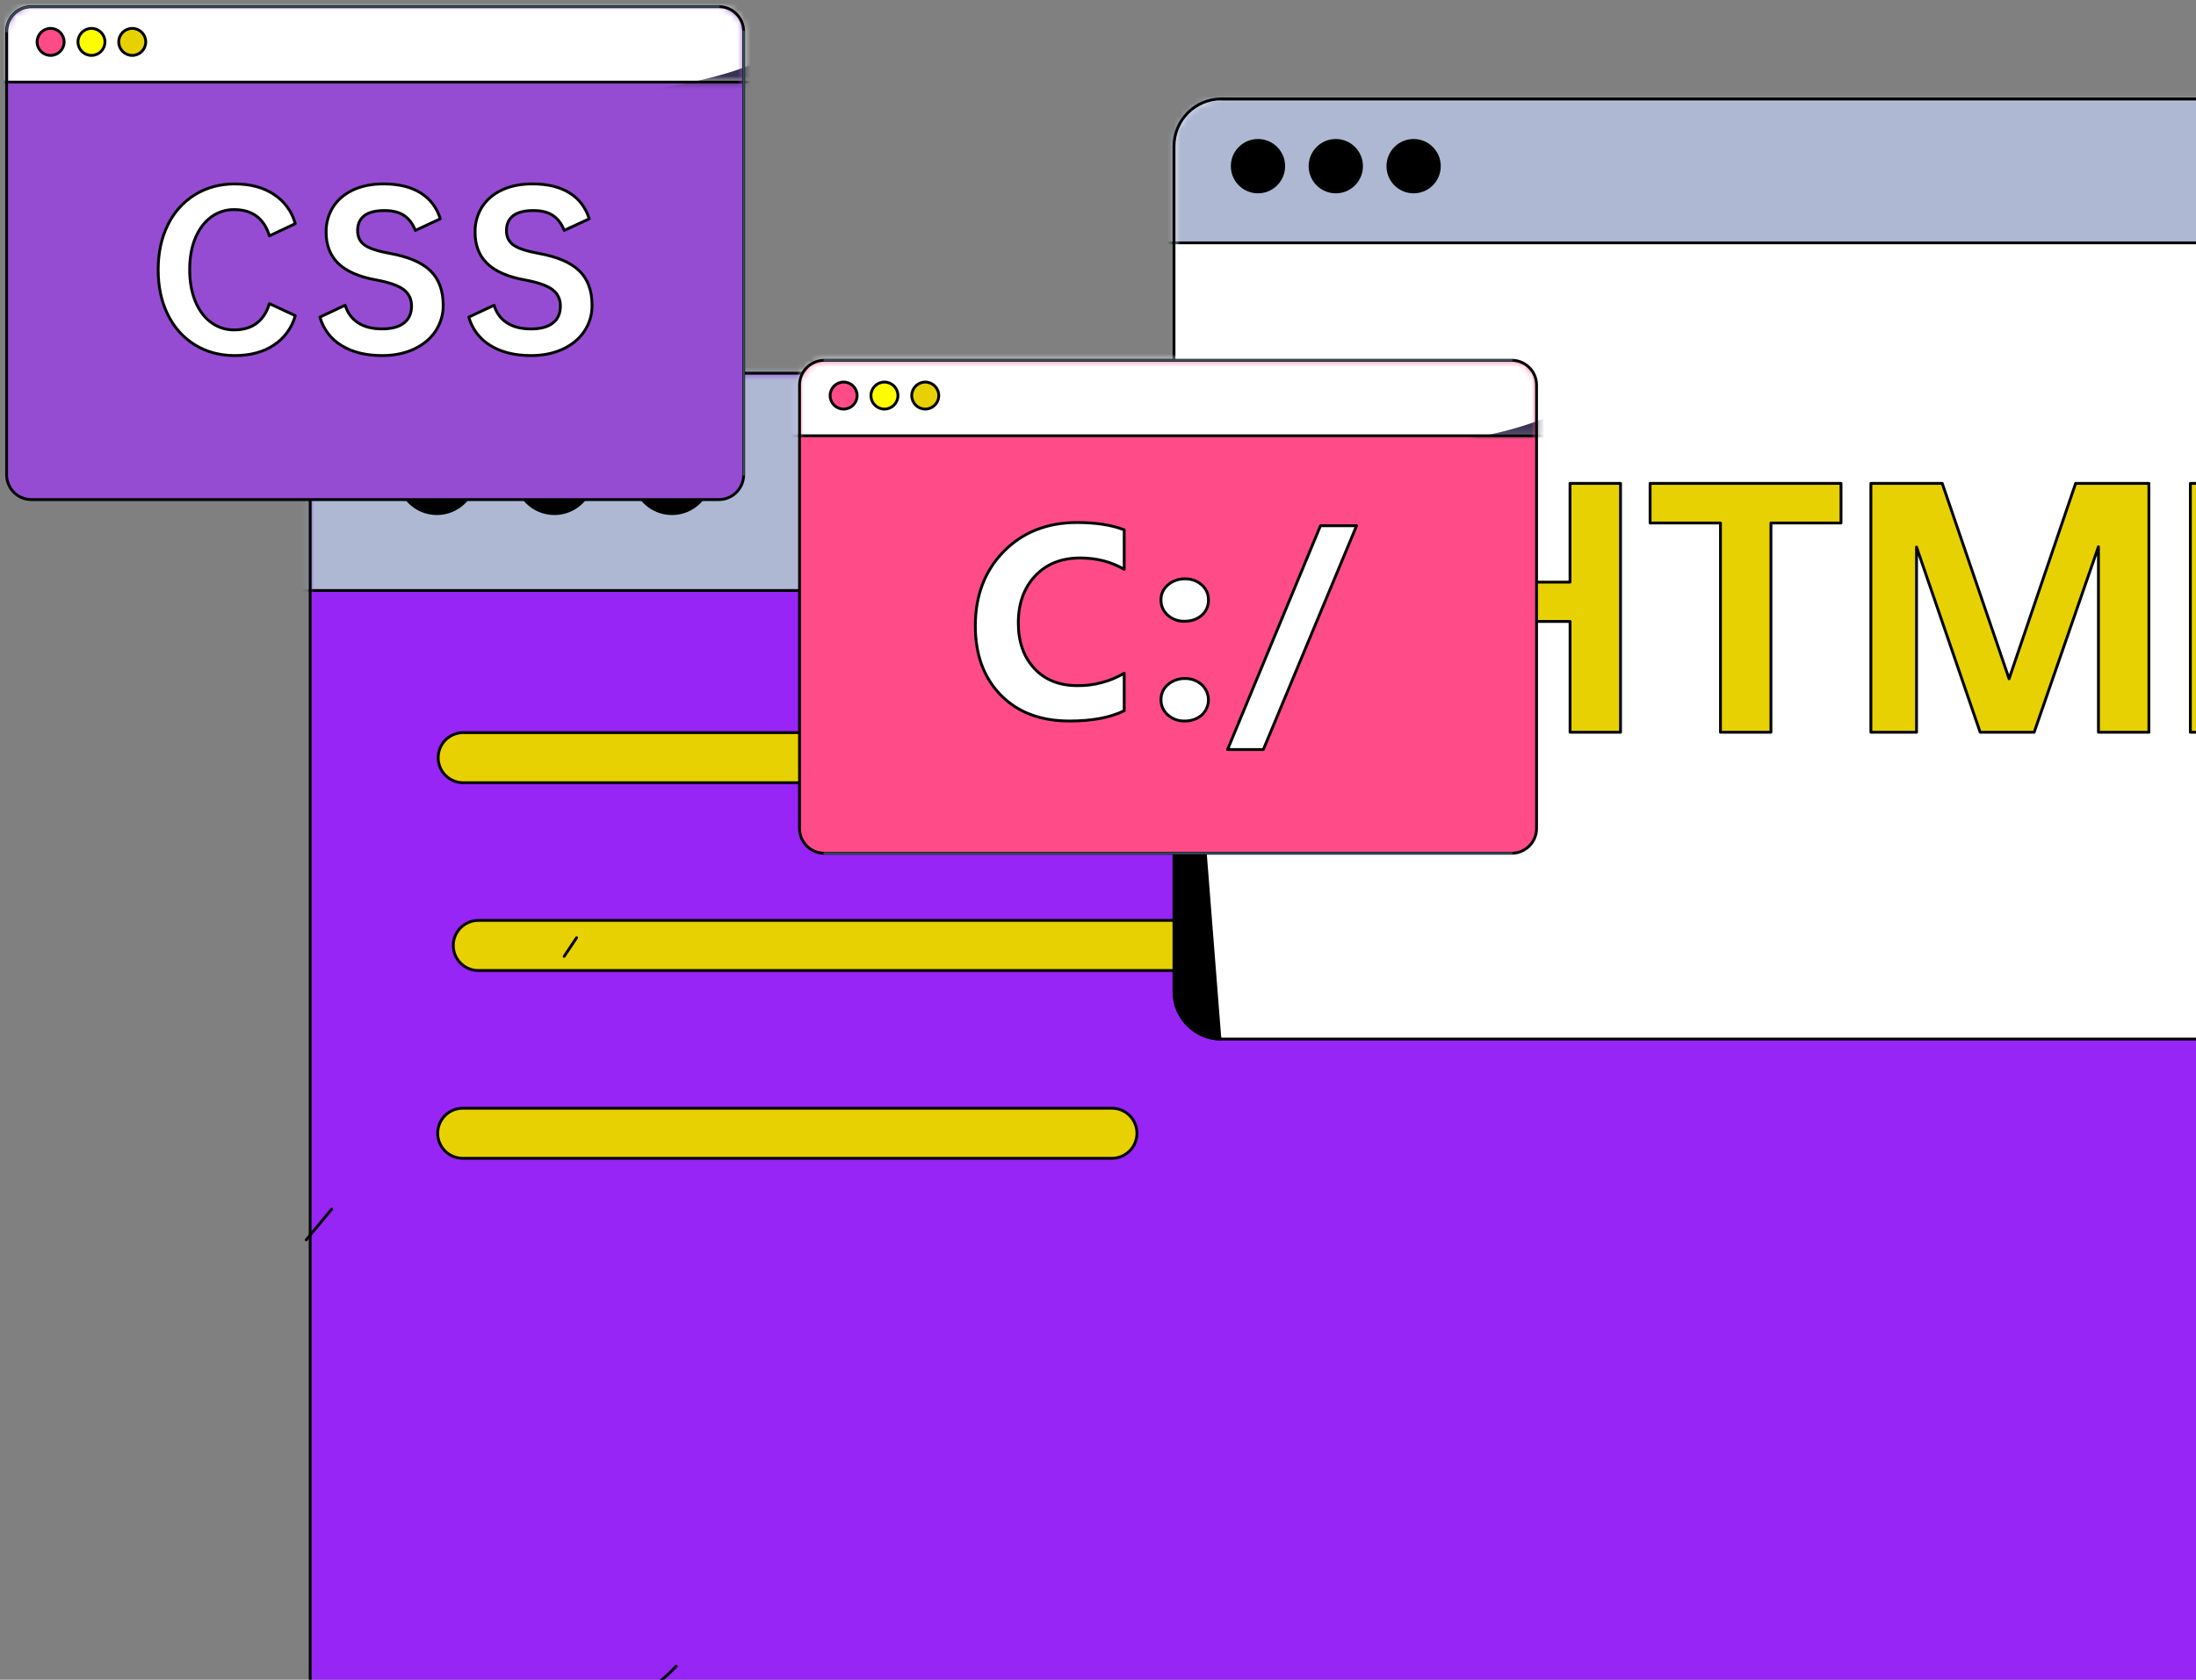 <svg xmlns="http://www.w3.org/2000/svg" width="332" height="254" viewBox="0 0 332 254" fill="none"><rect x="0" y="0" width="332" height="254" fill="#808080" stroke="none"/><path d="M356.955 56.435H57.697C51.729 56.435 46.891 61.274 46.891 67.242V260.29C46.891 266.258 51.729 271.096 57.697 271.096H356.955C362.923 271.096 367.762 266.258 367.762 260.29V67.242C367.762 61.274 362.923 56.435 356.955 56.435Z" fill="#9725F6"></path><mask id="mask0_1_26831" style="mask-type:luminance" maskUnits="userSpaceOnUse" x="46" y="56" width="322" height="216"><path d="M356.955 56.432H57.697C51.729 56.432 46.891 61.27 46.891 67.238V260.286C46.891 266.254 51.729 271.092 57.697 271.092H356.955C362.923 271.092 367.762 266.254 367.762 260.286V67.238C367.762 61.27 362.923 56.432 356.955 56.432Z" fill="white"></path></mask><g mask="url(#mask0_1_26831)"><path d="M388.57 47.834H31.484V89.294H388.57V47.834Z" fill="#AEB8D3"></path><mask id="mask1_1_26831" style="mask-type:luminance" maskUnits="userSpaceOnUse" x="31" y="47" width="358" height="43"><path d="M388.57 47.836H31.484V89.296H388.57V47.836Z" fill="white"></path></mask><g mask="url(#mask1_1_26831)"><g style="mix-blend-mode:soft-light"><path d="M32.898 103.127C371.596 106.162 407.209 83.589 389.781 42.319C372.353 1.048 414.027 83.632 414.027 83.632L406.45 122.849L307.195 125.878L87.19 121.332" fill="#383351"></path></g></g><path d="M388.57 47.834H31.484V89.294H388.57V47.834Z" stroke="#000402" stroke-width="0.43" stroke-linecap="round" stroke-linejoin="round"></path></g><path d="M356.955 56.435H57.697C51.729 56.435 46.891 61.274 46.891 67.242V260.29C46.891 266.258 51.729 271.096 57.697 271.096H356.955C362.923 271.096 367.762 266.258 367.762 260.29V67.242C367.762 61.274 362.923 56.435 356.955 56.435Z" stroke="#000402" stroke-width="0.43" stroke-linecap="round" stroke-linejoin="round"></path><path d="M66.052 77.67C69.296 77.67 71.925 75.039 71.925 71.793C71.925 68.547 69.296 65.916 66.052 65.916C62.809 65.916 60.18 68.547 60.18 71.793C60.18 75.039 62.809 77.67 66.052 77.67Z" fill="black" stroke="#000402" stroke-width="0.43" stroke-linecap="round" stroke-linejoin="round"></path><path d="M83.818 77.67C87.062 77.67 89.691 75.039 89.691 71.793C89.691 68.547 87.062 65.916 83.818 65.916C80.575 65.916 77.945 68.547 77.945 71.793C77.945 75.039 80.575 77.67 83.818 77.67Z" fill="black" stroke="#000402" stroke-width="0.43" stroke-linecap="round" stroke-linejoin="round"></path><path d="M101.592 77.67C104.835 77.67 107.464 75.039 107.464 71.793C107.464 68.547 104.835 65.916 101.592 65.916C98.348 65.916 95.719 68.547 95.719 71.793C95.719 75.039 98.348 77.67 101.592 77.67Z" fill="black" stroke="#000402" stroke-width="0.43" stroke-linecap="round" stroke-linejoin="round"></path><path d="M274.14 114.574C274.14 114.077 274.043 113.585 273.853 113.126C273.663 112.666 273.384 112.249 273.033 111.897C272.682 111.545 272.265 111.266 271.805 111.076C271.346 110.885 270.854 110.787 270.357 110.787H243.731C242.739 110.806 241.795 111.214 241.1 111.922C240.406 112.63 240.017 113.582 240.017 114.574C240.017 115.565 240.406 116.517 241.1 117.225C241.795 117.933 242.739 118.341 243.731 118.36H270.354C270.851 118.36 271.344 118.262 271.803 118.072C272.262 117.882 272.68 117.603 273.032 117.252C273.383 116.9 273.662 116.483 273.852 116.023C274.042 115.564 274.14 115.071 274.14 114.574ZM227.22 110.787H192.072C191.08 110.806 190.136 111.214 189.442 111.922C188.747 112.63 188.358 113.582 188.358 114.574C188.358 115.565 188.747 116.517 189.442 117.225C190.136 117.933 191.08 118.341 192.072 118.36H227.22C228.212 118.341 229.156 117.933 229.85 117.225C230.545 116.517 230.934 115.565 230.934 114.574C230.934 113.582 230.545 112.63 229.85 111.922C229.156 111.214 228.212 110.806 227.22 110.787ZM69.958 118.36H168.105C169.096 118.341 170.04 117.933 170.735 117.225C171.429 116.517 171.818 115.565 171.818 114.574C171.818 113.582 171.429 112.63 170.735 111.922C170.04 111.214 169.096 110.806 168.105 110.787H69.958C68.966 110.806 68.022 111.214 67.327 111.922C66.633 112.63 66.244 113.582 66.244 114.574C66.244 115.565 66.633 116.517 67.327 117.225C68.022 117.933 68.966 118.341 69.958 118.36ZM168.107 167.585H69.958C68.954 167.585 67.991 167.984 67.281 168.694C66.571 169.404 66.172 170.366 66.172 171.37C66.172 172.375 66.571 173.337 67.281 174.047C67.991 174.757 68.954 175.156 69.958 175.156H168.105C169.109 175.156 170.072 174.757 170.782 174.047C171.492 173.337 171.89 172.375 171.89 171.37C171.89 170.366 171.492 169.404 170.782 168.694C170.072 167.984 169.109 167.585 168.105 167.585H168.107ZM304.975 139.185H252.958C251.966 139.205 251.022 139.612 250.328 140.32C249.633 141.028 249.244 141.98 249.244 142.972C249.244 143.963 249.633 144.915 250.328 145.623C251.022 146.331 251.966 146.739 252.958 146.758H304.975C305.966 146.739 306.911 146.331 307.605 145.623C308.299 144.915 308.688 143.963 308.688 142.972C308.688 141.98 308.299 141.028 307.605 140.32C306.911 139.612 305.966 139.205 304.975 139.185ZM217.491 139.185H72.243C71.251 139.205 70.307 139.612 69.612 140.32C68.918 141.028 68.529 141.98 68.529 142.972C68.529 143.963 68.918 144.915 69.612 145.623C70.307 146.331 71.251 146.739 72.243 146.758H217.491C218.483 146.739 219.427 146.331 220.122 145.623C220.816 144.915 221.205 143.963 221.205 142.972C221.205 141.98 220.816 141.028 220.122 140.32C219.427 139.612 218.483 139.205 217.491 139.185Z" fill="#E8D102" stroke="#000402" stroke-width="0.43" stroke-linecap="round" stroke-linejoin="round"></path><path d="M382.843 14.957H184.649C180.697 14.957 177.492 18.161 177.492 22.114V149.967C177.492 153.92 180.697 157.124 184.649 157.124H382.843C386.796 157.124 390 153.92 390 149.967V22.114C390 18.161 386.796 14.957 382.843 14.957Z" fill="white"></path><mask id="mask2_1_26831" style="mask-type:luminance" maskUnits="userSpaceOnUse" x="177" y="14" width="213" height="144"><path d="M382.835 14.955H184.642C180.689 14.955 177.484 18.16 177.484 22.112V149.965C177.484 153.918 180.689 157.122 184.642 157.122H382.835C386.788 157.122 389.992 153.918 389.992 149.965V22.112C389.992 18.16 386.788 14.955 382.835 14.955Z" fill="white"></path></mask><g mask="url(#mask2_1_26831)"><path d="M403.774 9.266H167.281V36.723H403.774V9.266Z" fill="#AEB8D3"></path><mask id="mask3_1_26831" style="mask-type:luminance" maskUnits="userSpaceOnUse" x="167" y="9" width="237" height="28"><path d="M403.774 9.268H167.281V36.725H403.774V9.268Z" fill="white"></path></mask><g mask="url(#mask3_1_26831)"><g style="mix-blend-mode:soft-light"><path d="M168.219 45.882C392.532 47.889 416.117 32.943 404.576 5.609C393.036 -21.724 420.631 32.97 420.631 32.97L415.614 58.942L349.876 60.949L204.174 57.939" fill="#383351"></path></g></g><path d="M403.774 9.266H167.281V36.723H403.774V9.266Z" stroke="#000402" stroke-width="0.43" stroke-linecap="round" stroke-linejoin="round"></path></g><path d="M382.843 14.957H184.649C180.697 14.957 177.492 18.161 177.492 22.114V149.967C177.492 153.92 180.697 157.124 184.649 157.124H382.843C386.796 157.124 390 153.92 390 149.967V22.114C390 18.161 386.796 14.957 382.843 14.957Z" stroke="#000402" stroke-width="0.43" stroke-linecap="round" stroke-linejoin="round"></path><path d="M190.186 29.021C192.334 29.021 194.075 27.278 194.075 25.128C194.075 22.977 192.334 21.234 190.186 21.234C188.038 21.234 186.297 22.977 186.297 25.128C186.297 27.278 188.038 29.021 190.186 29.021Z" fill="black" stroke="#000402" stroke-width="0.43" stroke-linecap="round" stroke-linejoin="round"></path><path d="M201.951 29.021C204.099 29.021 205.84 27.278 205.84 25.128C205.84 22.977 204.099 21.234 201.951 21.234C199.804 21.234 198.062 22.977 198.062 25.128C198.062 27.278 199.804 29.021 201.951 29.021Z" fill="black" stroke="#000402" stroke-width="0.43" stroke-linecap="round" stroke-linejoin="round"></path><path d="M213.717 29.021C215.865 29.021 217.606 27.278 217.606 25.128C217.606 22.977 215.865 21.234 213.717 21.234C211.569 21.234 209.828 22.977 209.828 25.128C209.828 27.278 211.569 29.021 213.717 29.021Z" fill="black" stroke="#000402" stroke-width="0.43" stroke-linecap="round" stroke-linejoin="round"></path><path d="M244.998 73.096V110.728H237.369V93.975H219.738V110.728H212.102V73.096H219.73V88.029H237.362V73.096H244.998ZM278.33 79.088H267.737V110.728H260.108V79.088H249.467V73.096H278.33V79.088ZM324.88 110.728H317.251V82.674L307.532 110.728H299.37L289.749 82.721V110.728H282.848V73.096H293.636L303.742 102.645L313.801 73.096H324.88V110.728ZM355.394 104.778V110.728H331.147V73.096H338.776V104.775L355.394 104.778Z" fill="#E8D102" stroke="#000402" stroke-width="0.43" stroke-linecap="round" stroke-linejoin="round"></path><path d="M184.648 14.957H382.849" stroke="#000402" stroke-width="0.43" stroke-linecap="round" stroke-linejoin="round"></path><path d="M184.647 157.125C183.706 157.125 182.775 156.939 181.906 156.579C181.037 156.218 180.248 155.69 179.584 155.024C178.919 154.359 178.392 153.568 178.033 152.699C177.675 151.83 177.491 150.898 177.492 149.957V66.076" fill="black"></path><path d="M184.647 157.125C183.706 157.125 182.775 156.939 181.906 156.579C181.037 156.218 180.248 155.69 179.584 155.024C178.919 154.359 178.392 153.568 178.033 152.699C177.675 151.83 177.491 150.898 177.492 149.957V66.076" stroke="#000402" stroke-width="0.43" stroke-linecap="round" stroke-linejoin="round"></path><path d="M108.675 1.004H4.753C2.68 1.004 1 2.684 1 4.757V71.795C1 73.868 2.68 75.548 4.753 75.548H108.675C110.748 75.548 112.428 73.868 112.428 71.795V4.757C112.428 2.684 110.748 1.004 108.675 1.004Z" fill="#954CD2"></path><mask id="mask4_1_26831" style="mask-type:luminance" maskUnits="userSpaceOnUse" x="1" y="1" width="112" height="75"><path d="M108.675 1H4.753C2.68 1 1 2.68 1 4.753V71.791C1 73.864 2.68 75.544 4.753 75.544H108.675C110.748 75.544 112.428 73.864 112.428 71.791V4.753C112.428 2.68 110.748 1 108.675 1Z" fill="white"></path></mask><g mask="url(#mask4_1_26831)"><path d="M119.644 -1.984H-4.359V12.413H119.644V-1.984Z" fill="white"></path><mask id="mask5_1_26831" style="mask-type:luminance" maskUnits="userSpaceOnUse" x="-5" y="-2" width="125" height="15"><path d="M119.644 -1.98H-4.359V12.417H119.644V-1.98Z" fill="white"></path></mask><g mask="url(#mask5_1_26831)"><g style="mix-blend-mode:soft-light"><path d="M-3.867 17.221C113.75 18.275 126.117 10.437 120.065 -3.895C114.013 -18.227 128.485 10.451 128.485 10.451L125.854 24.069L91.384 25.121L14.981 23.544" fill="#383351"></path></g></g><path d="M119.644 -1.984H-4.359V12.413H119.644V-1.984Z" stroke="#000402" stroke-width="0.43" stroke-linecap="round" stroke-linejoin="round"></path></g><path d="M108.675 1.004H4.753C2.68 1.004 1 2.684 1 4.757V71.795C1 73.868 2.68 75.548 4.753 75.548H108.675C110.748 75.548 112.428 73.868 112.428 71.795V4.757C112.428 2.684 110.748 1.004 108.675 1.004Z" stroke="#000402" stroke-width="0.43" stroke-linecap="round" stroke-linejoin="round"></path><path d="M7.649 8.377C8.776 8.377 9.689 7.463 9.689 6.336C9.689 5.209 8.776 4.295 7.649 4.295C6.523 4.295 5.609 5.209 5.609 6.336C5.609 7.463 6.523 8.377 7.649 8.377Z" fill="#FF4C89" stroke="#000402" stroke-width="0.43" stroke-linecap="round" stroke-linejoin="round"></path><path d="M13.829 8.377C14.955 8.377 15.869 7.463 15.869 6.336C15.869 5.209 14.955 4.295 13.829 4.295C12.702 4.295 11.789 5.209 11.789 6.336C11.789 7.463 12.702 8.377 13.829 8.377Z" fill="#FEFD00" stroke="#000402" stroke-width="0.43" stroke-linecap="round" stroke-linejoin="round"></path><path d="M19.993 8.377C21.119 8.377 22.033 7.463 22.033 6.336C22.033 5.209 21.119 4.295 19.993 4.295C18.866 4.295 17.953 5.209 17.953 6.336C17.953 7.463 18.866 8.377 19.993 8.377Z" fill="#E8D102" stroke="#000402" stroke-width="0.43" stroke-linecap="round" stroke-linejoin="round"></path><path d="M35.397 49.887C38.144 49.887 39.921 48.563 40.73 45.914L44.639 47.734C44.142 49.55 43.003 51.123 41.434 52.162C39.839 53.233 37.859 53.769 35.495 53.769C33.233 53.769 31.223 53.228 29.466 52.146C27.708 51.065 26.345 49.543 25.375 47.582C24.401 45.625 23.914 43.361 23.914 40.789C23.914 38.242 24.399 35.987 25.368 34.025C26.27 32.143 27.689 30.557 29.459 29.452C31.216 28.361 33.226 27.816 35.488 27.815C37.852 27.815 39.832 28.346 41.426 29.407C43 30.436 44.143 32.006 44.639 33.82L40.73 35.67C39.922 33.021 38.145 31.697 35.397 31.697C34.137 31.68 32.907 32.08 31.898 32.835C30.878 33.592 30.085 34.658 29.519 36.034C28.953 37.41 28.672 38.995 28.676 40.789C28.676 42.587 28.959 44.174 29.525 45.55C30.09 46.925 30.884 47.991 31.904 48.749C32.911 49.503 34.139 49.903 35.397 49.887ZM49.305 35.087C49.283 33.755 49.646 32.446 50.35 31.315C51.048 30.212 52.052 29.352 53.36 28.735C54.668 28.118 56.214 27.81 57.996 27.811C60.258 27.811 62.116 28.261 63.571 29.161C65.025 30.061 66.025 31.37 66.571 33.087L62.792 34.844C62.41 33.855 61.849 33.106 61.109 32.6C60.37 32.093 59.375 31.84 58.125 31.841C56.772 31.841 55.757 32.099 55.08 32.615C54.404 33.132 54.065 33.885 54.065 34.875C54.065 35.825 54.419 36.553 55.126 37.058C55.833 37.562 57.075 37.977 58.853 38.302C61.702 38.807 63.772 39.687 65.064 40.94C66.356 42.192 67.003 43.932 67.004 46.157C67.02 47.554 66.614 48.923 65.837 50.084C65.058 51.246 63.967 52.151 62.564 52.798C61.161 53.445 59.571 53.769 57.792 53.769C55.327 53.769 53.276 53.263 51.641 52.252C50.041 51.289 48.87 49.751 48.369 47.952L52.185 46.157C52.549 47.33 53.205 48.22 54.154 48.826C55.103 49.433 56.305 49.736 57.761 49.735C59.214 49.735 60.32 49.437 61.078 48.841C61.836 48.244 62.216 47.39 62.219 46.278C62.219 45.227 61.82 44.398 61.022 43.791C60.224 43.184 58.845 42.699 56.886 42.336C54.3 41.87 52.389 41.041 51.153 39.849C49.916 38.656 49.3 37.069 49.305 35.087ZM71.823 35.087C71.8 33.756 72.161 32.446 72.864 31.315C73.56 30.212 74.564 29.352 75.874 28.735C77.184 28.118 78.729 27.81 80.51 27.811C82.772 27.811 84.63 28.261 86.086 29.161C87.541 30.061 88.541 31.37 89.085 33.087L85.297 34.844C84.915 33.855 84.355 33.106 83.616 32.6C82.877 32.093 81.882 31.84 80.631 31.841C79.278 31.841 78.263 32.099 77.587 32.615C76.91 33.132 76.571 33.885 76.57 34.875C76.57 35.825 76.924 36.553 77.631 37.058C78.338 37.562 79.581 37.977 81.358 38.302C84.207 38.807 86.277 39.687 87.569 40.94C88.861 42.192 89.508 43.932 89.509 46.157C89.526 47.554 89.12 48.923 88.343 50.084C87.565 51.246 86.474 52.151 85.071 52.798C83.668 53.445 82.077 53.769 80.297 53.769C77.834 53.769 75.784 53.263 74.147 52.252C72.546 51.289 71.376 49.751 70.874 47.952L74.693 46.163C75.056 47.336 75.712 48.225 76.662 48.832C77.612 49.439 78.814 49.742 80.267 49.741C81.722 49.741 82.828 49.443 83.586 48.846C84.344 48.25 84.722 47.396 84.722 46.283C84.722 45.232 84.323 44.403 83.526 43.796C82.728 43.19 81.349 42.705 79.389 42.341C76.803 41.876 74.894 41.047 73.662 39.854C72.43 38.662 71.817 37.073 71.823 35.087Z" fill="white" stroke="#000402" stroke-width="0.43" stroke-linecap="round" stroke-linejoin="round"></path><path d="M112.43 4.758V71.793" stroke="#3A4D5C" stroke-width="0.302" stroke-linecap="round" stroke-linejoin="round"></path><path d="M1 4.758C1 4.265 1.096 3.777 1.285 3.322C1.473 2.867 1.749 2.453 2.097 2.104C2.445 1.756 2.859 1.479 3.314 1.29C3.769 1.101 4.257 1.004 4.75 1.004H108.675" stroke="#3A4D5C" stroke-width="0.302" stroke-linecap="round" stroke-linejoin="round"></path><path d="M228.55 54.482H124.628C122.555 54.482 120.875 56.163 120.875 58.235V125.273C120.875 127.346 122.555 129.026 124.628 129.026H228.55C230.623 129.026 232.303 127.346 232.303 125.273V58.235C232.303 56.163 230.623 54.482 228.55 54.482Z" fill="#FF4C89"></path><mask id="mask6_1_26831" style="mask-type:luminance" maskUnits="userSpaceOnUse" x="120" y="54" width="113" height="76"><path d="M228.558 54.482H124.636C122.563 54.482 120.883 56.163 120.883 58.235V125.273C120.883 127.346 122.563 129.026 124.636 129.026H228.558C230.631 129.026 232.311 127.346 232.311 125.273V58.235C232.311 56.163 230.631 54.482 228.558 54.482Z" fill="white"></path></mask><g mask="url(#mask6_1_26831)"><path d="M239.543 51.496H115.539V65.894H239.543V51.496Z" fill="white"></path><mask id="mask7_1_26831" style="mask-type:luminance" maskUnits="userSpaceOnUse" x="115" y="51" width="125" height="15"><path d="M239.55 51.498H115.547V65.896H239.55V51.498Z" fill="white"></path></mask><g mask="url(#mask7_1_26831)"><g style="mix-blend-mode:soft-light"><path d="M116.039 70.696C233.657 71.749 246.024 63.911 239.972 49.578C233.92 35.245 248.393 63.924 248.393 63.924L245.761 77.542L211.292 78.596L134.889 77.019" fill="#383351"></path></g></g><path d="M239.543 51.496H115.539V65.894H239.543V51.496Z" stroke="#000402" stroke-width="0.43" stroke-linecap="round" stroke-linejoin="round"></path></g><path d="M228.55 54.482H124.628C122.555 54.482 120.875 56.163 120.875 58.235V125.273C120.875 127.346 122.555 129.026 124.628 129.026H228.55C230.623 129.026 232.303 127.346 232.303 125.273V58.235C232.303 56.163 230.623 54.482 228.55 54.482Z" stroke="#000402" stroke-width="0.43" stroke-linecap="round" stroke-linejoin="round"></path><path d="M127.54 61.86C128.666 61.86 129.58 60.946 129.58 59.819C129.58 58.691 128.666 57.777 127.54 57.777C126.413 57.777 125.5 58.691 125.5 59.819C125.5 60.946 126.413 61.86 127.54 61.86Z" fill="#FF4C89" stroke="#000402" stroke-width="0.43" stroke-linecap="round" stroke-linejoin="round"></path><path d="M133.712 61.86C134.838 61.86 135.751 60.946 135.751 59.819C135.751 58.691 134.838 57.777 133.712 57.777C132.585 57.777 131.672 58.691 131.672 59.819C131.672 60.946 132.585 61.86 133.712 61.86Z" fill="#FEFD00" stroke="#000402" stroke-width="0.43" stroke-linecap="round" stroke-linejoin="round"></path><path d="M139.884 61.86C141.01 61.86 141.923 60.946 141.923 59.819C141.923 58.691 141.01 57.777 139.884 57.777C138.757 57.777 137.844 58.691 137.844 59.819C137.844 60.946 138.757 61.86 139.884 61.86Z" fill="#E8D102" stroke="#000402" stroke-width="0.43" stroke-linecap="round" stroke-linejoin="round"></path><path d="M169.957 107.478C167.848 108.515 165.096 109.033 161.7 109.033C157.331 109.033 153.864 107.724 151.301 105.107C148.737 102.489 147.454 99.001 147.453 94.643C147.453 90.056 148.887 86.304 151.753 83.389C154.62 80.473 158.318 79.015 162.847 79.014C165.679 79.014 168.051 79.382 169.961 80.119V86.096C168 84.95 165.778 84.376 163.296 84.376C160.462 84.376 158.197 85.282 156.5 87.093C154.802 88.903 153.954 91.271 153.954 94.195C153.954 97.043 154.758 99.337 156.368 101.076C157.977 102.815 160.155 103.683 162.903 103.681C165.382 103.708 167.822 103.06 169.961 101.807V107.485L169.957 107.478ZM175.524 90.724C175.515 90.285 175.607 89.85 175.792 89.453C175.977 89.055 176.251 88.705 176.592 88.43C177.303 87.831 178.208 87.511 179.138 87.531C180.064 87.505 180.965 87.826 181.667 88.43C181.999 88.711 182.264 89.063 182.442 89.46C182.62 89.857 182.707 90.289 182.696 90.724C182.711 91.165 182.626 91.604 182.448 92.008C182.269 92.412 182.003 92.77 181.667 93.057C180.979 93.651 180.111 93.947 179.064 93.946C178.138 93.973 177.237 93.645 176.545 93.028C176.216 92.743 175.955 92.388 175.778 91.99C175.602 91.591 175.515 91.159 175.524 90.724ZM175.524 105.809C175.515 105.369 175.606 104.932 175.791 104.533C175.976 104.133 176.25 103.781 176.592 103.504C177.303 102.904 178.208 102.584 179.138 102.604C180.067 102.579 180.971 102.907 181.667 103.523C181.991 103.814 182.25 104.17 182.427 104.568C182.605 104.966 182.696 105.397 182.696 105.833C182.696 106.269 182.605 106.699 182.427 107.097C182.25 107.495 181.991 107.852 181.667 108.143C180.979 108.736 180.111 109.033 179.064 109.033C178.144 109.053 177.251 108.724 176.564 108.114C176.23 107.831 175.964 107.477 175.784 107.079C175.605 106.68 175.516 106.246 175.524 105.809ZM205.095 79.498L190.999 113.343H185.587L199.635 79.498H205.095Z" fill="white" stroke="#000402" stroke-width="0.43" stroke-linecap="round" stroke-linejoin="round"></path><path d="M124.633 54.482H228.558" stroke="#3A4D5C" stroke-width="0.302" stroke-linecap="round" stroke-linejoin="round"></path><path d="M228.558 129.027H124.633" stroke="#3A4D5C" stroke-width="0.302" stroke-linecap="round" stroke-linejoin="round"></path><path d="M87.173 141.799L85.291 144.623M102.236 251.958C99.74 254.63 96.686 256.719 93.29 258.073M50.14 182.849L46.297 187.489" stroke="#000402" stroke-width="0.43" stroke-linecap="round" stroke-linejoin="round"></path></svg>